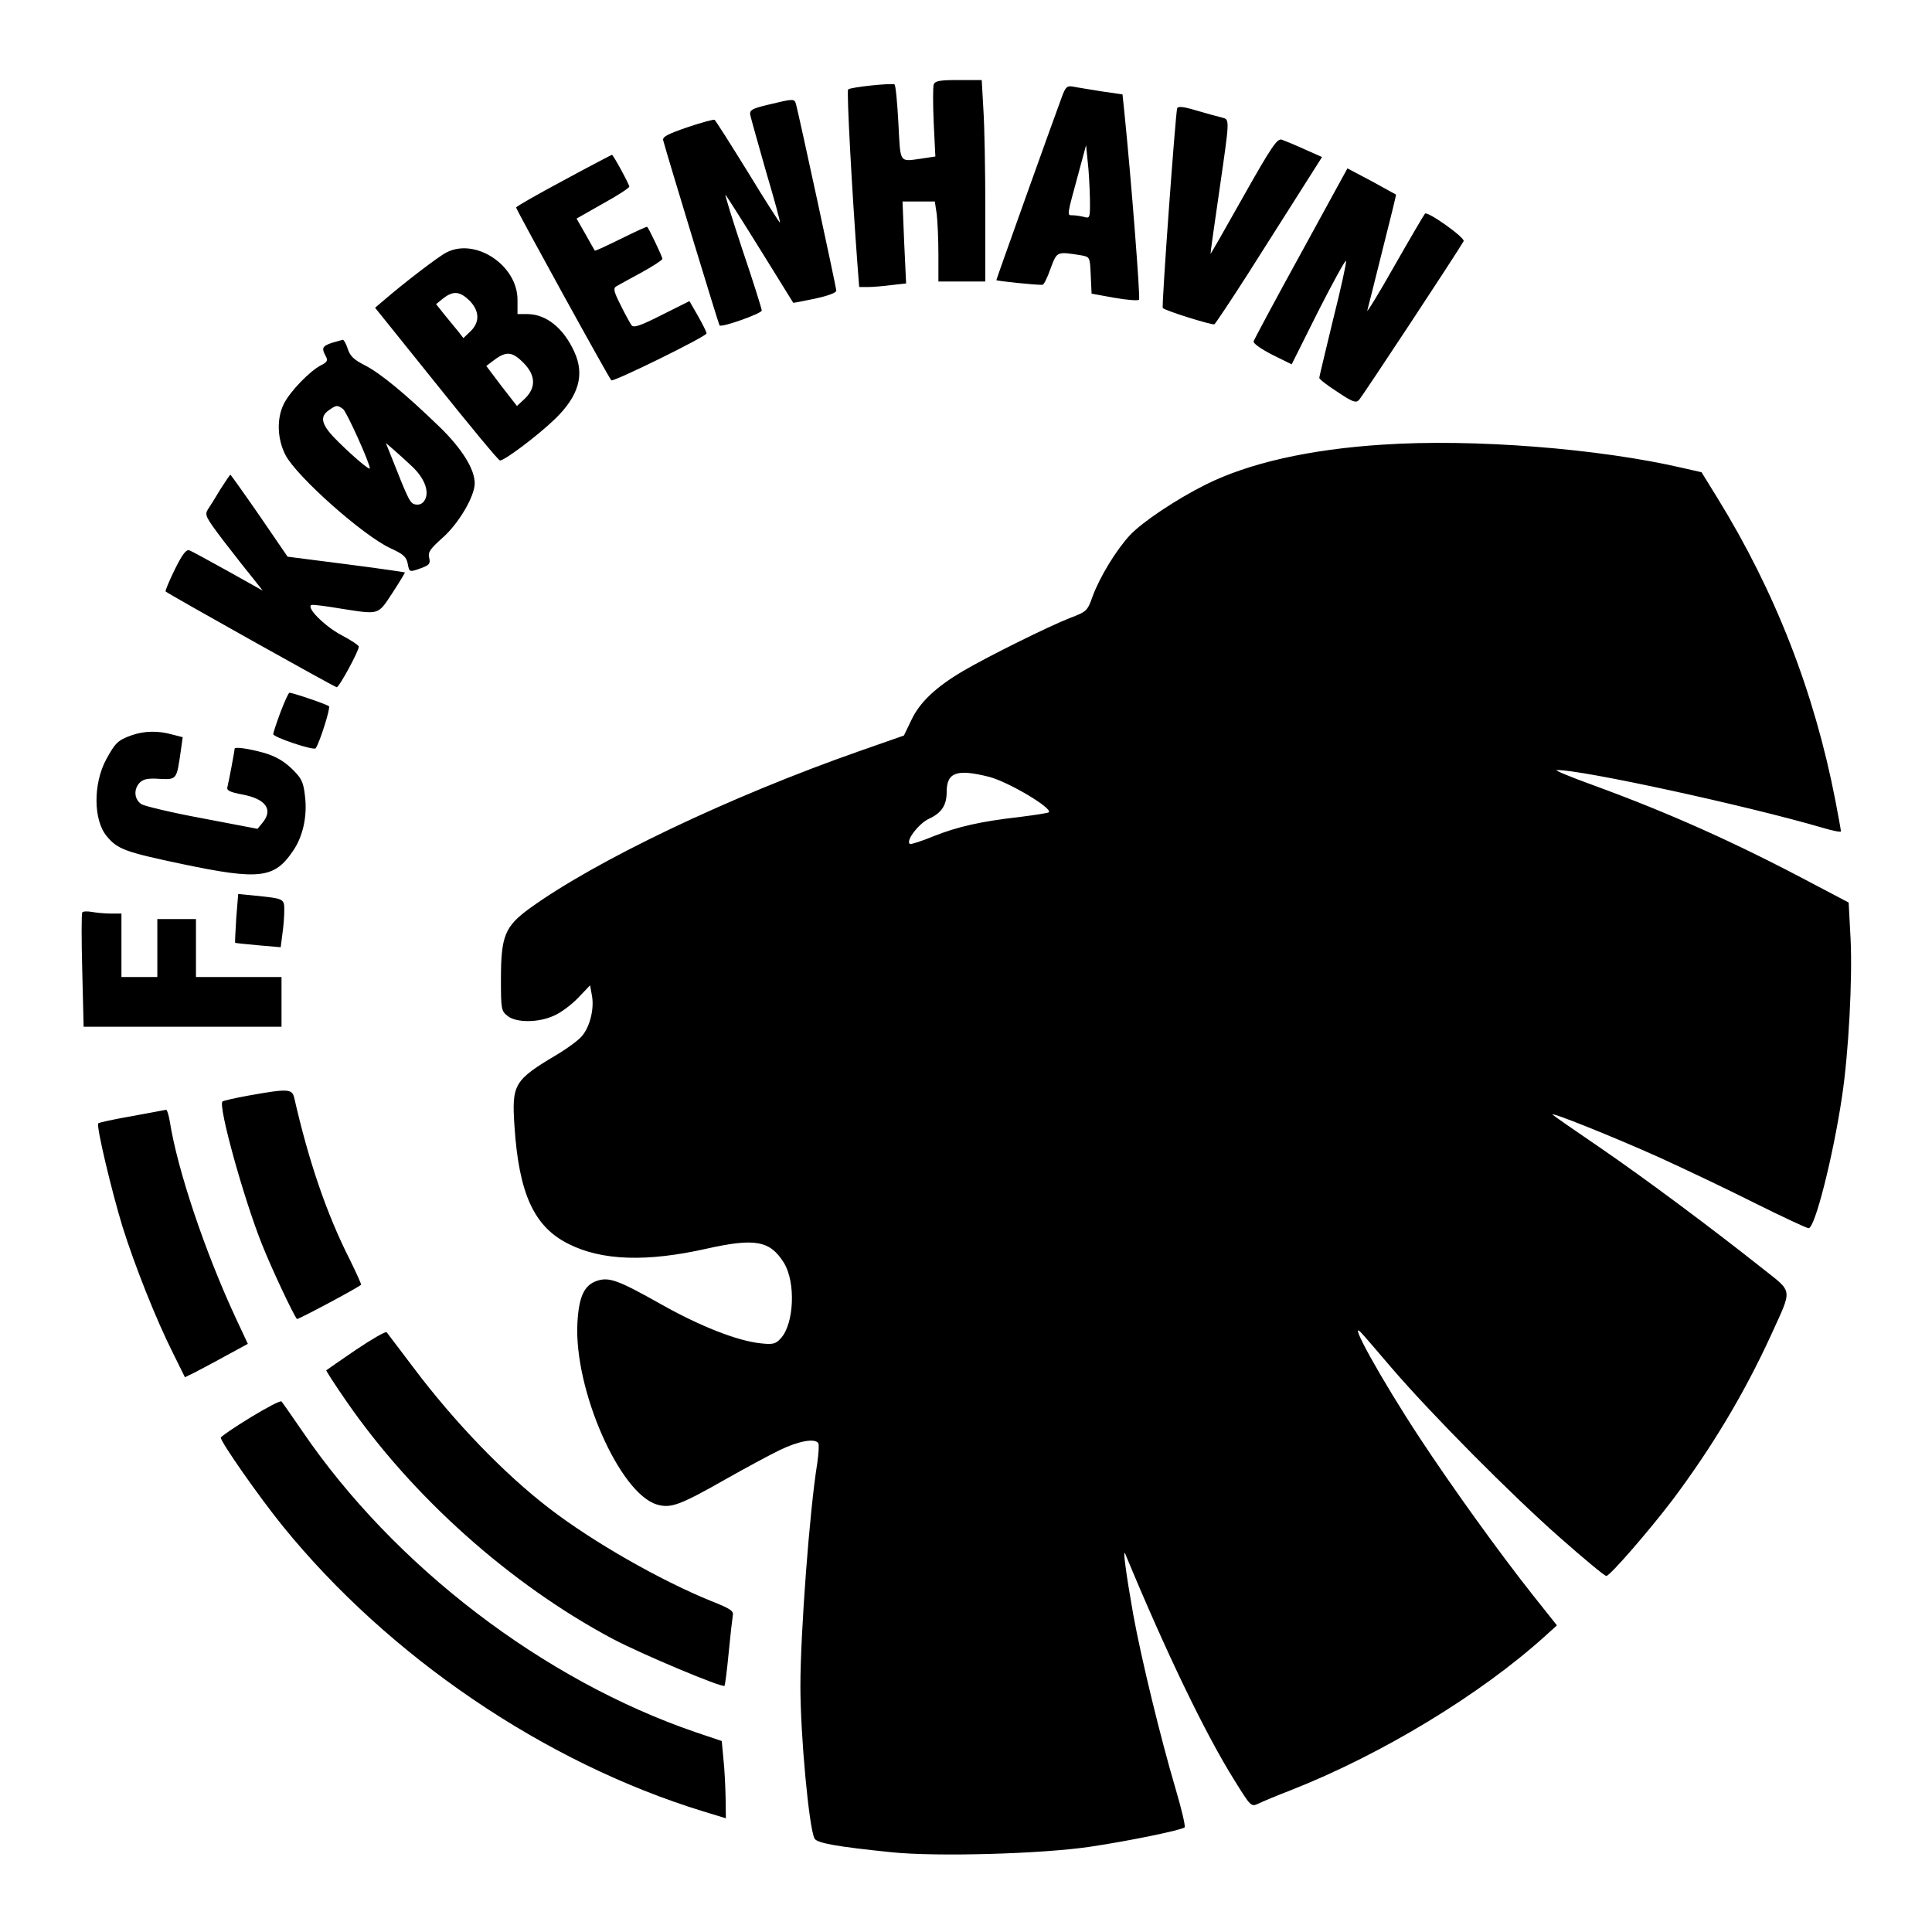 <svg version="1" xmlns="http://www.w3.org/2000/svg" width="933.333" height="933.333" viewBox="0 0 700 700"><path d="M338.3 30.6c-.3.9-.3 7.1 0 13.9l.6 12.2-4.6.7c-8.7 1.2-8 2.2-8.8-12.9-.4-7.4-1-13.7-1.4-13.9-.9-.6-16.1 1-16.8 1.8-.6.5 1.4 37.1 3.4 63.8l.6 7.8h3.1c1.7 0 5.5-.3 8.5-.7l5.4-.6-.7-14.9L327 73h11.7l.7 4.6c.3 2.6.6 9.1.6 14.5v9.9h17V76.2c0-14.3-.3-30.7-.7-36.5l-.6-10.7h-8.4c-6.8 0-8.5.3-9 1.6zM384.7 35.2c-2.8 7.5-23.7 65.9-23.7 66.3 0 .3 14.4 1.8 16.7 1.7.5 0 1.8-2.6 2.9-5.8 2.4-6.4 2.2-6.3 11.1-4.9 3.2.6 3.2.6 3.5 7.3l.3 6.6 8.3 1.5c4.5.8 8.5 1.1 8.9.7.5-.5-2.8-43.4-5.4-68.7l-.6-5.7-7.6-1.1c-4.2-.7-8.8-1.4-10.2-1.7-2.3-.4-2.8 0-4.2 3.8zm10.2 36.7c.1 7.1 0 7.3-2.1 6.7-1.3-.3-3.1-.6-4.2-.6-2.1 0-2.1.4 2.2-15.4l2.7-10 .6 6c.4 3.2.7 9.2.8 13.3zM278.5 37.9c-6 1.4-6.9 2-6.7 3.6.2 1.1 2.8 10.3 5.7 20.5 3 10.1 5.3 18.5 5.1 18.7-.1.1-5.4-8.1-11.6-18.3-6.3-10.2-11.7-18.7-12.1-19-.3-.2-4.8 1-9.8 2.7-7.3 2.5-9.2 3.5-8.8 4.8 1.7 6.3 20.1 66.7 20.4 67 .6.9 15.3-4.3 15.3-5.4 0-.6-3.1-10.5-7-22-3.8-11.5-6.6-20.5-6.1-19.9.4.5 6.1 9.4 12.6 19.9 6.5 10.4 11.8 19.1 11.9 19.2 0 .1 3.6-.6 7.9-1.5 4.6-1 7.7-2.1 7.7-2.9 0-1.2-13.6-64-14.6-67.6-.6-2-.8-2-9.9.2zM426.5 39.3c-.6 1.9-5.7 71.9-5.2 72.3.9 1 18 6.3 18.7 5.9.4-.3 5.9-8.5 12.1-18.2 6.2-9.8 14.8-23.3 19.1-30.1l7.8-12.3-6.3-2.8c-3.5-1.6-7.2-3.1-8.3-3.5-1.6-.5-3.6 2.3-13.8 20.4-6.5 11.6-11.9 21-12 21-.1 0 1.3-10 3.1-22.3 3.9-27 3.9-26.3 1.1-27.1-1.3-.3-5.4-1.4-9.1-2.5-5-1.5-6.9-1.7-7.2-.8zM204.3 65.3c-9.5 5.1-17.3 9.5-17.3 9.9 0 .7 33.5 61.6 34.5 62.6.7.7 34.5-15.9 34.5-17 0-.5-1.4-3.3-3.1-6.3l-3.1-5.4-10 5c-7.9 4-10.3 4.8-11 3.7-.5-.7-2.3-3.9-3.9-7.2-2.4-4.7-2.8-6.1-1.7-6.8.7-.4 4.8-2.7 9.1-5 4.2-2.3 7.7-4.6 7.7-5 0-.8-4.8-10.8-5.5-11.6-.2-.2-4.4 1.8-9.5 4.3s-9.3 4.5-9.5 4.3c-.1-.2-1.7-2.9-3.4-6l-3.2-5.6 9.5-5.4c5.3-2.9 9.6-5.7 9.6-6.2 0-.8-5.9-11.7-6.3-11.5-.1 0-8 4.1-17.4 9.2zM471.4 91.7c-9.3 16.9-17 31.3-17.2 32-.2.7 2.8 2.8 6.7 4.8l7.1 3.5 9.6-19.2c5.4-10.6 9.9-18.8 10.1-18.3.2.6-1.9 10.2-4.7 21.3-2.7 11.2-5 20.7-5 21.1 0 .5 3 2.8 6.6 5.1 5.5 3.7 6.7 4.1 7.8 2.9 1.1-1.1 35.3-53 37.9-57.5.7-1.2-13.1-11-14-10-.3.3-5.3 8.8-11 18.8-5.7 10.1-10.2 17.4-9.9 16.3.3-1.1 2.8-11 5.5-21.9 2.8-11 5-20 4.9-20.1-.2-.1-4.2-2.3-8.9-4.9l-8.7-4.6-16.8 30.7zM161.7 91.5c-2.8 1.4-15.7 11.3-22.5 17.2l-3.3 2.8L158 139c12.1 15.1 22.5 27.7 23.1 27.8 1.2.5 13.8-9 20.1-15.1 8.5-8.3 10.7-15.9 6.9-24.2-3.9-8.6-10.1-13.6-16.9-13.7h-3.7v-5.2c0-12.5-15.3-22.6-25.8-17.1zm8.4 17.4c3.7 3.8 3.8 7.9.3 11.2l-2.5 2.4-1.7-2.2c-.9-1.1-3.2-3.9-5-6.1l-3.2-4 2.6-2.1c3.6-2.8 6-2.6 9.5.8zm19.5 22.5c4.5 4.5 4.7 9 .6 13l-2.9 2.7-5.6-7.2-5.5-7.3 2.1-1.6c5-3.9 7.1-3.8 11.3.4zM120.3 124.2c-3.5 1.2-3.9 1.9-2.3 4.8.9 1.6.6 2.2-1.8 3.4-4 2.1-11 9.3-13.3 13.8-2.7 5.3-2.5 12.7.5 18.6 4 7.8 28.1 29.2 38 33.8 4.6 2.1 5.8 3.1 6.3 5.5.6 3.3.6 3.3 5 1.7 2.9-1.1 3.3-1.6 2.8-3.7-.5-2 .3-3.2 4.9-7.3 5.8-5.1 11.6-15 11.6-19.7 0-5.1-4.6-12.5-12.6-20.3-12.5-12.1-21.5-19.5-27.1-22.4-4-2-5.5-3.4-6.3-6-.6-1.9-1.5-3.4-1.8-3.3-.4.1-2.2.6-3.9 1.1zm4 24c1.3 1 9.7 19.6 9.7 21.5 0 .8-5.5-3.8-11.2-9.4-6.3-6.1-7.3-9.2-3.6-11.7 2.7-1.9 3-1.9 5.1-.4zm24.9 20.7c4.5 4.2 6.4 9 4.8 12.1-.7 1.4-1.9 2-3.3 1.8-2.1-.3-2.5-1.1-8.9-17.3l-2-5 2.9 2.5c1.5 1.3 4.5 4 6.5 5.9zM501 161.1c-26.6 1.7-48.6 6.7-64.2 14.5-10.6 5.3-22.9 13.5-27.4 18.3-5 5.4-10.9 15.1-13.5 22.1-1.9 5.4-2.2 5.6-8.2 7.9-7.7 3-29.9 14-38.9 19.3-9.8 5.8-15.6 11.3-18.6 17.7l-2.7 5.6-16 5.6c-47.1 16.5-95.7 39.7-119.7 57.1-8.9 6.5-10.3 10-10.3 25.6 0 10.7.1 11.5 2.4 13.3 3.1 2.5 11.2 2.5 16.8-.1 2.4-1 6.3-3.9 8.7-6.4l4.4-4.6.7 3.9c.8 4.6-.7 10.9-3.5 14.3-1 1.4-5.2 4.5-9.2 6.9-15.6 9.3-16.4 10.7-15.4 25.9 1.6 24.5 7.1 36.5 19.6 42.7 12.1 6.1 28.4 6.6 50.1 1.7 17.5-3.9 22.9-2.9 27.9 5.1 4.4 7.1 3.7 22.2-1.1 27.4-1.9 2.1-2.9 2.3-7.4 1.8-8.4-.9-21.9-6.2-35.9-14.1-15.8-8.9-19-10-23.4-8.5-4.6 1.6-6.5 5.8-7 15.4-1.2 24 15.3 61.6 28.8 65.6 5 1.5 8.3.3 25-9.2 6.9-3.9 15.6-8.6 19.5-10.5 6.8-3.3 12.8-4.4 14-2.5.3.6.1 3.8-.4 7.3-2.8 17.3-6.1 61.6-6.1 80.8 0 17.8 3.1 51.1 5.1 55.1.8 1.7 8.3 3 27.9 5 16.3 1.7 54.7.6 72-2 14.2-2.1 33-6 34.2-7 .4-.3-1.1-6.7-3.3-14.1-5.4-18.3-12.3-46.6-15.3-63-2.6-14.7-3.9-24.4-2.9-22 14.8 35.7 29 65.2 39.6 82.1 5.9 9.5 6 9.6 8.6 8.4 1.4-.7 6.9-3 12.1-5 32.7-12.9 68.5-34.6 91.9-55.8l4.2-3.8-8.9-11.2c-12.4-15.7-28.8-38.5-40.8-56.7-13.7-20.8-26.6-44-21.1-38 .8.8 5.6 6.4 10.8 12.5 14.6 17 43.8 46.4 61.2 61.7 8.6 7.6 16.1 13.8 16.7 13.8 1.3 0 15.6-16.5 24.1-27.7 14.3-19.1 25.9-38.5 35.5-59.4 7.9-17.4 8.2-15.4-3-24.3-18.4-14.6-42.3-32.4-58.6-43.6-9.1-6.2-16.9-11.6-17.4-12.1-1.7-1.5 21.8 7.9 38.7 15.5 9.2 4.2 24.8 11.6 34.7 16.6 9.9 4.9 18.6 9 19.3 9 2.3 0 8.9-26.2 12.1-47.7 2.4-15.8 3.8-42.6 3.1-57.1l-.7-13.2-13.7-7.2c-27.1-14.4-51.4-25.3-79.1-35.4-8-2.9-13.8-5.3-13-5.4 8.8-.2 69 12.9 96.3 20.9 3.7 1.1 6.7 1.7 6.7 1.3 0-.4-.9-5.4-2-11.1-7.6-39.3-21.8-75.7-42.7-109.6l-5.8-9.4-6.6-1.5c-30.4-7.1-76.2-10.7-108.9-8.5zM358.5 281.5c7.1 1.9 23 11.4 21.5 12.8-.3.3-5 1-10.5 1.7-14.1 1.6-22.5 3.5-31.3 7-4.1 1.7-7.9 2.9-8.4 2.8-2-.7 2.9-7.4 6.9-9.2 4.5-2.1 6.3-4.9 6.3-9.7 0-7.1 3.7-8.4 15.5-5.4zM79.9 177.2c-1.7 2.9-3.8 6.2-4.6 7.4-1.2 2-.8 2.8 5.8 11.5 4 5.2 8.8 11.3 10.7 13.6l3.4 4.3-12.5-7c-6.9-3.8-13.2-7.3-14.1-7.6-1.1-.4-2.5 1.3-5.3 7-2 4.1-3.5 7.7-3.3 7.9 2 1.5 61.3 34.7 62 34.7.9 0 8-13.1 8-14.7 0-.5-2.9-2.4-6.5-4.3-6-3.2-12.8-10.1-10.6-10.8.5-.2 5.2.4 10.5 1.3 14.2 2.2 13.4 2.5 18.8-5.7 2.6-4 4.6-7.3 4.5-7.4-.1-.1-9.7-1.5-21.4-3l-21.1-2.7L94 186.8c-5.6-8.1-10.4-14.8-10.5-14.8-.2 0-1.8 2.4-3.6 5.2zM101.6 258.1c-1.4 3.8-2.6 7.4-2.6 7.9 0 1.1 14.8 6.1 15.4 5.1 1.6-2.5 5.4-14.7 4.8-15.2-.7-.7-13.1-4.9-14.3-4.9-.4 0-1.8 3.2-3.3 7.1zM47.7 266.4c-5 1.8-5.9 2.7-9.2 8.7-4.8 8.9-4.7 22.1.2 27.9 3.9 4.7 6.6 5.7 27.5 10.1 27.7 5.8 33.2 5.2 39.9-4.7 3.7-5.3 5.3-12.8 4.4-20-.6-5.2-1.2-6.4-4.9-10-3.1-2.9-6-4.5-10.2-5.7-5.5-1.5-10.4-2.2-10.4-1.4 0 .8-2.2 12.4-2.6 13.8-.4 1.3.8 1.9 5.6 2.8 8.3 1.6 11 5.4 7.2 10.1l-1.9 2.3-19.9-3.8c-10.9-2-20.9-4.4-22.1-5.1-2.7-1.7-3-5.5-.6-7.9 1.2-1.2 3-1.6 7.1-1.3 6.3.3 6.2.3 7.7-10.1l.7-5-3.9-1c-5-1.4-10-1.3-14.6.3zM85.6 332.6c-.3 4.8-.5 8.8-.4 9 .2.1 3.9.5 8.4.9l8.1.7.6-4.7c.4-2.6.7-6.5.7-8.6 0-4.3 0-4.3-10.6-5.4l-6.1-.6-.7 8.7zM29.8 330.6c-.3.5-.3 10 0 21.1l.5 20.3H102v-18H71v-21H57v21H44v-23h-3.9c-2.1 0-5.2-.3-6.9-.6-1.6-.3-3.2-.2-3.4.2zM90.3 396.9c-5 .9-9.4 1.9-9.7 2.2-1.6 1.6 7.6 34.9 14.3 51.7 3.4 8.6 11.5 25.8 12.7 27.1.3.3 22.1-11.3 23.2-12.4.2-.2-1.7-4.3-4.1-9.2-8.4-16.6-14.9-35.7-20.1-58.6-.8-3.2-2.3-3.3-16.3-.8zM47.8 404.4c-6.4 1.1-11.9 2.3-12.2 2.6-.8.9 4.8 24.4 8.8 37.5 4.5 14.3 12.2 33.7 18.3 45.8L67 499l3.3-1.6c1.7-.9 6.9-3.6 11.4-6.1l8.1-4.4-4.4-9.4c-11.1-23.9-21.1-53.5-23.9-71.3-.4-2.3-1-4.2-1.3-4.1-.4.1-6 1.1-12.4 2.3z"/><path d="M128.9 489.1c-5.7 3.9-10.5 7.2-10.7 7.4-.1.1 3 5 7.1 10.9 24.1 35 59.7 66.7 96.7 86.4 10.6 5.6 39.7 17.8 40.5 17 .2-.2.9-5.5 1.5-11.8.6-6.3 1.3-12.4 1.5-13.6.4-1.7-.7-2.5-7.8-5.3-18.5-7.5-43-21.5-58.7-33.6-16.3-12.5-34.4-31.3-49.2-51-5-6.6-9.3-12.3-9.7-12.8-.4-.4-5.4 2.5-11.2 6.4z"/><path d="M90.7 513.6c-5.9 3.6-10.7 6.9-10.7 7.3 0 1.6 13.9 21.5 22.5 32.1 38.4 47.3 94.9 85.7 152.3 103.3l8.2 2.5-.1-7.6c-.1-4.2-.4-10.6-.8-14l-.6-6.4-9.5-3.2c-55.2-18.9-109.2-60.2-142.5-109.1-3.8-5.5-7.1-10.3-7.5-10.7-.3-.5-5.4 2.2-11.3 5.8z"/></svg>